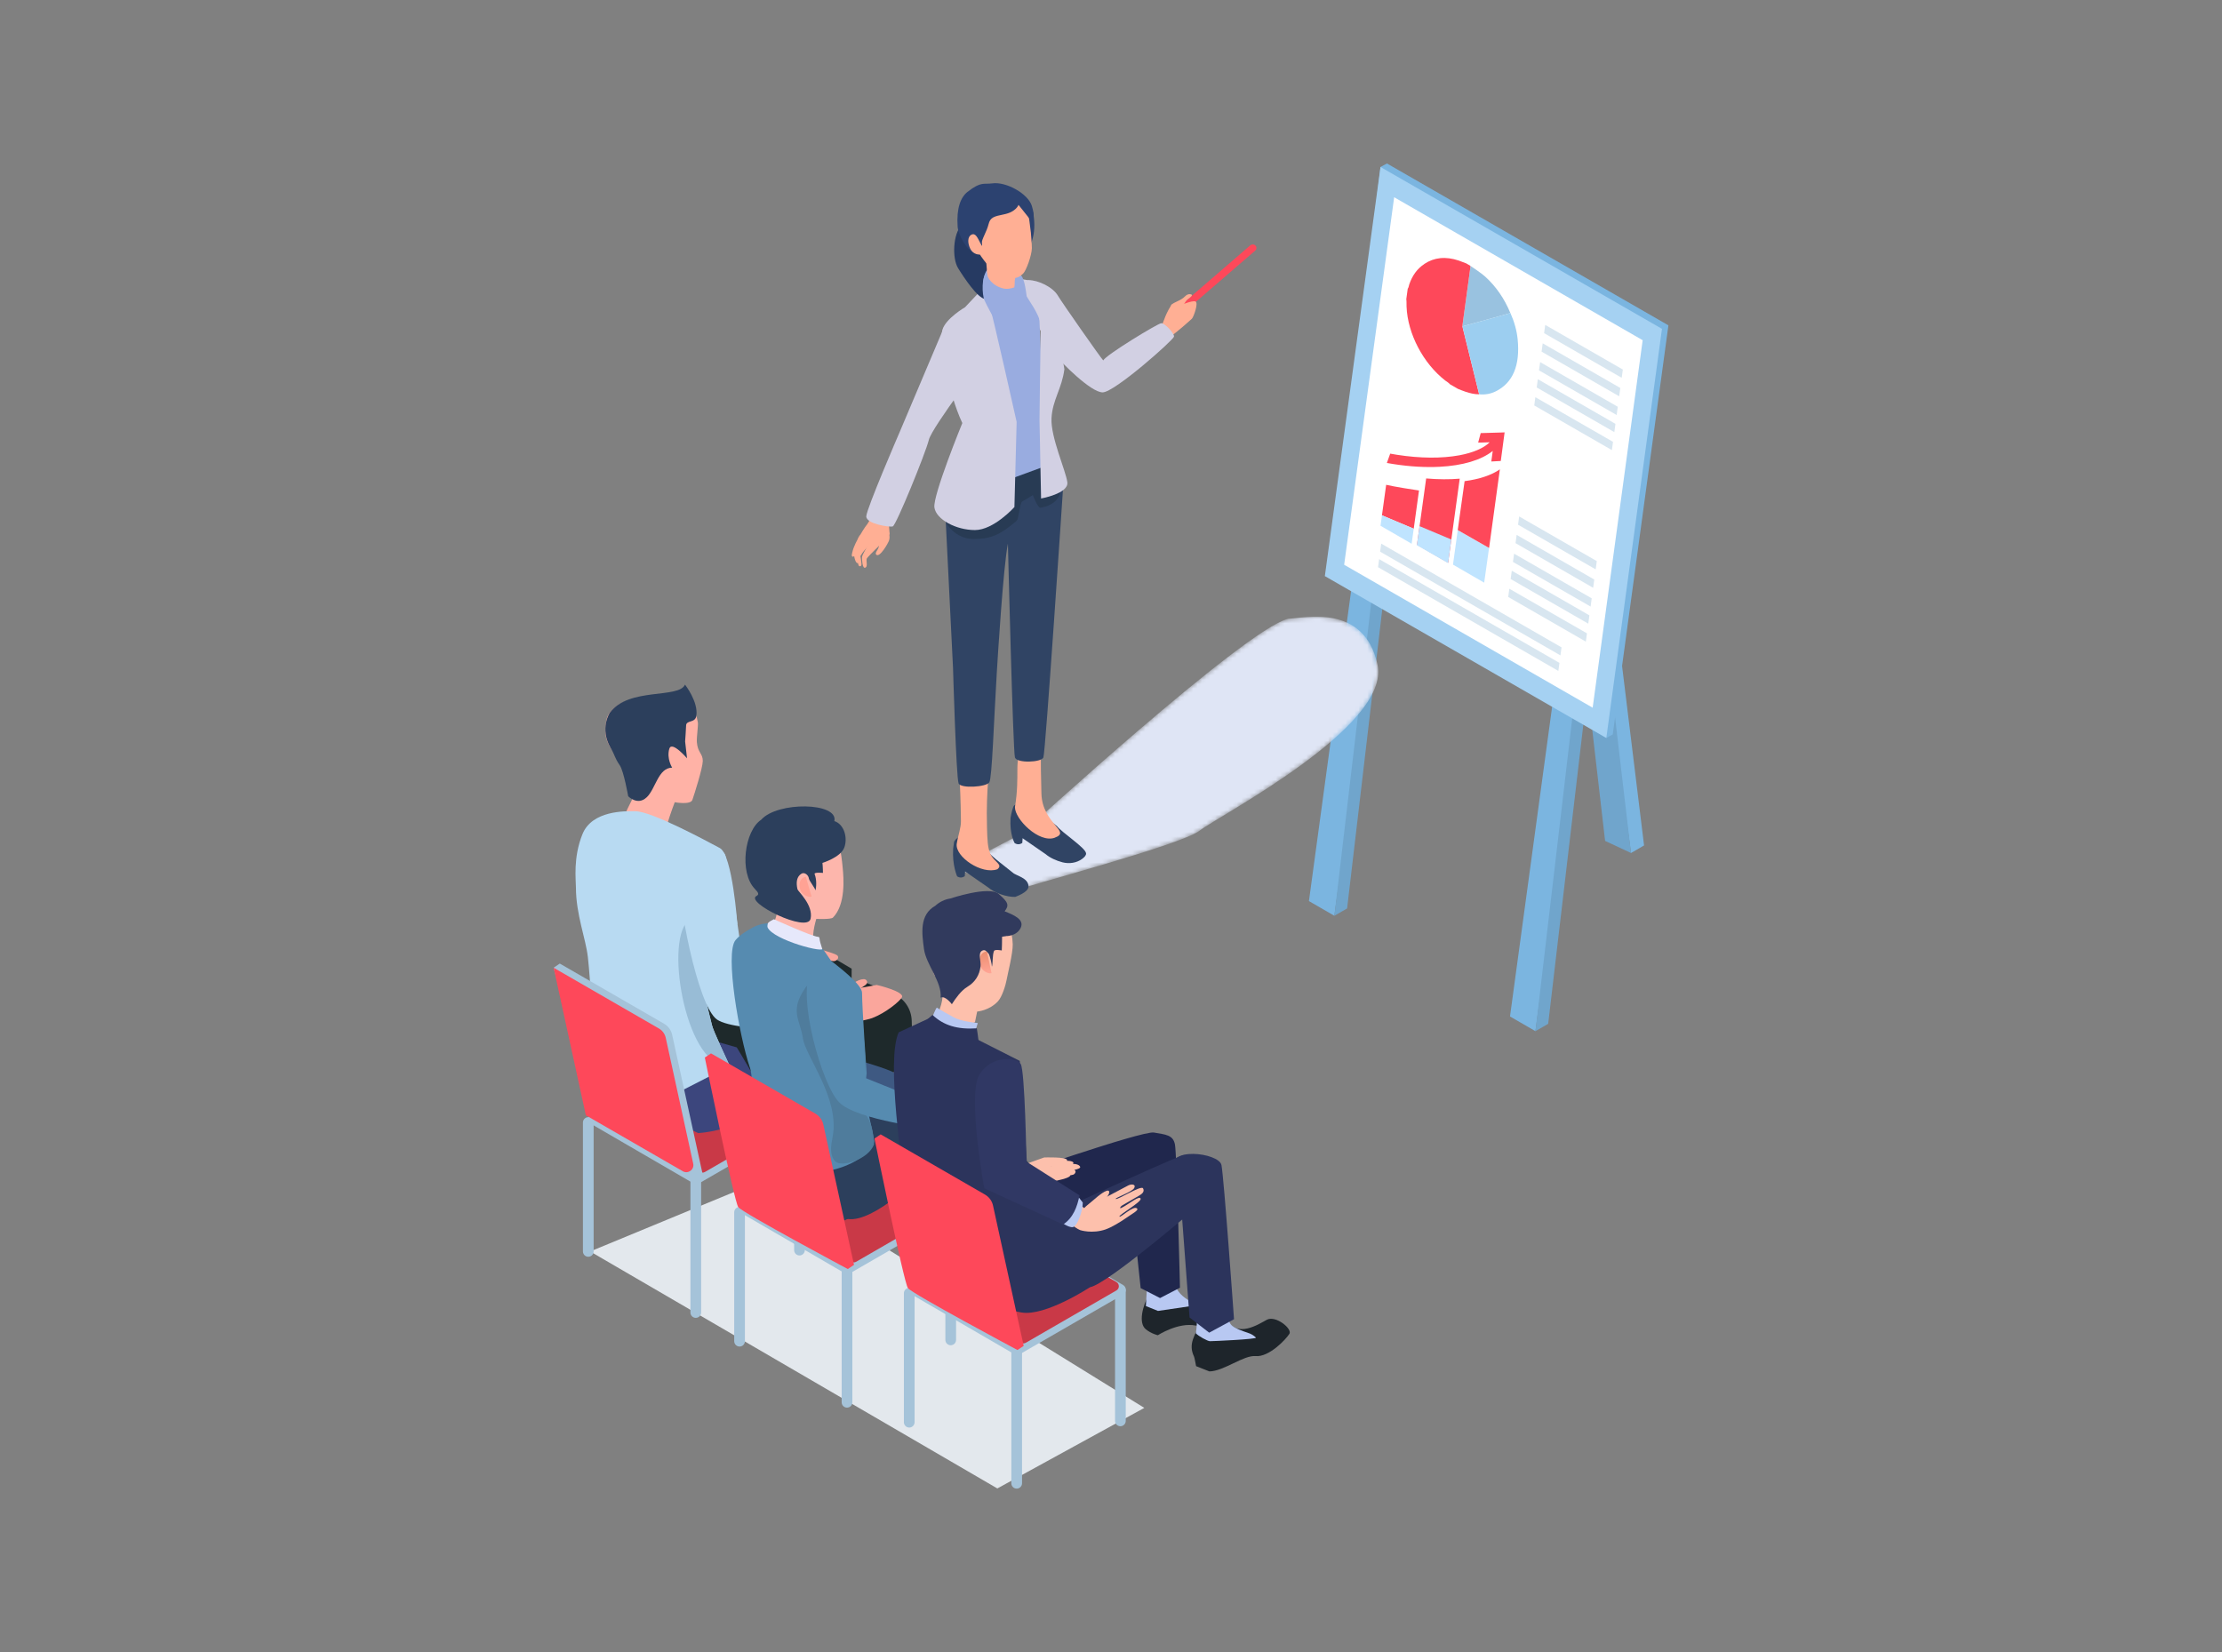 <?xml version="1.0" encoding="UTF-8"?> <svg xmlns="http://www.w3.org/2000/svg" xmlns:xlink="http://www.w3.org/1999/xlink" viewBox="0 0 511 380"><rect x="0" y="0" width="511" height="380" fill="#808080" stroke="none"/><defs><style> .cls-1 { fill: #99ace0; } .cls-1, .cls-2, .cls-3, .cls-4, .cls-5, .cls-6, .cls-7, .cls-8, .cls-9, .cls-10, .cls-11, .cls-12, .cls-13, .cls-14, .cls-15, .cls-16, .cls-17, .cls-18, .cls-19, .cls-20, .cls-21, .cls-22, .cls-23, .cls-24, .cls-25, .cls-26, .cls-27, .cls-28, .cls-29, .cls-30, .cls-31, .cls-32, .cls-33, .cls-34, .cls-35, .cls-36, .cls-37, .cls-38, .cls-39, .cls-40, .cls-41, .cls-42, .cls-43, .cls-44, .cls-45 { stroke-width: 0px; } .cls-2 { fill: #fe485a; } .cls-3 { fill: #99c2e0; } .cls-4 { fill: url(#linear-gradient); } .cls-5 { fill: #283b54; } .cls-6 { fill: #313a5d; } .cls-7 { fill: #b8c8f2; } .cls-46 { isolation: isolate; } .cls-8 { fill: #d2d0e3; } .cls-9 { fill: #70a5cc; } .cls-10 { fill: #3e5982; } .cls-11 { fill: #b8daf2; } .cls-12 { fill: #e6e8fb; } .cls-13 { fill: #1e252b; } .cls-14 { fill: none; } .cls-15 { fill: #d8e6f0; } .cls-16 { fill: #2c4270; } .cls-17 { fill: #e3e8ed; } .cls-17, .cls-33, .cls-37 { mix-blend-mode: multiply; } .cls-18 { fill: #c93947; } .cls-19 { fill: #263a62; } .cls-20 { fill: #bfe4ff; } .cls-21 { fill: #2c345c; } .cls-22 { fill: #4f7c9c; } .cls-23 { fill: #1e292b; } .cls-24 { fill: #ffaf94; } .cls-25 { fill: #99ace0; } .cls-26 { fill: #fdb6ac; } .cls-27 { fill: #a5c3d9; } .cls-28 { fill: #2c3f5c; } .cls-29 { fill: #304464; } .cls-30 { fill: #568bb0; } .cls-31 { fill: #20274d; } .cls-32 { fill: #303864; } .cls-33 { fill: #dfe5f5; } .cls-34 { fill: #faa69c; } .cls-35 { fill: #a5d1f2; } .cls-36 { fill: #fff; } .cls-47 { mask: url(#mask); } .cls-37 { fill: url(#linear-gradient-2); } .cls-38 { fill: #fdc0ac; } .cls-39 { fill: #2c3640; } .cls-40 { fill: #3c467d; } .cls-41 { fill: #9ccef0; } .cls-42 { fill: #ffa294; } .cls-43 { fill: #ffb2a6; } .cls-44 { fill: #7bb5e0; } .cls-45 { fill: #98bcd6; } </style><linearGradient id="linear-gradient" x1="3059.62" y1="-250.01" x2="3060.76" y2="-245.55" gradientTransform="translate(-2842.33 130.8) rotate(6.32)" gradientUnits="userSpaceOnUse"><stop offset="0" stop-color="#ed8f71"></stop><stop offset="1" stop-color="#ffa494"></stop></linearGradient><linearGradient id="linear-gradient-2" x1="227.97" y1="205.12" x2="314.03" y2="148.02" gradientUnits="userSpaceOnUse"><stop offset="0" stop-color="#fff"></stop><stop offset="1" stop-color="#000"></stop></linearGradient><mask id="mask" x="219.93" y="141.86" width="97.04" height="63.43" maskUnits="userSpaceOnUse"><path class="cls-37" d="M235.13,191.65l-15.2,7.99s11.84,5.73,12.06,5.64c3.66-1.48,39.54-10.87,43.87-14.21,4.58-3.54,44-23.95,40.94-38.16-3.06-14.2-16.83-10.74-20.61-10.58-10.15,2.6-61.06,49.31-61.06,49.31Z"></path></mask></defs><g class="cls-46"><g id="_レイヤー_1" data-name="レイヤー 1"><rect class="cls-14" width="511" height="380"></rect><g><path class="cls-43" d="M152.48,160.82c-2.5-.27-7.79-.55-10.55,1.48-2.41,1.77-2.5,2.98-2.7,5.06-.56,6.1,7.01,9.64,7.01,9.64,1.4,3.65-.87,6.6-2.39,10.02-6,6.25,7.41,9.78,9.61,2.49.75-2.49,1.71-4.99,1.71-4.99,0,0,3.63.68,4.06-.54s2.37-7.33,2.39-8.93c.02-1.77-1.16-1.86-1.36-4.33-.09-1.12.35-3.89.23-4.56-1.06-6.06-4.59-4.97-8.01-5.34Z"></path><path class="cls-28" d="M148.7,183.4c-2.07,1.98-4.23-.25-4.23-.25,0,0-1.01-5.73-1.92-7.09-1.31-1.93-.97-2.07-2.15-4.09-2.57-4.41-.16-8.05-.16-8.05,4.38-5.89,15.85-3.16,17.29-6.45,0,0,3.1,3.94,2.61,7.18-.27,1.78-2.42.85-2.36,2.35.01.32-.22,3.54-.22,3.54l.44,3.88s-3.52-4.11-4.08-2.19c-.66,2.26.66,4.34.66,4.34-3.21.02-3.79,4.85-5.86,6.83Z"></path></g><g><polygon class="cls-17" points="135.72 287.85 229.36 342.36 263.16 323.83 177.22 270.7 135.72 287.85"></polygon><g><g><polygon class="cls-44" points="365.67 144.85 353.11 237.18 347.26 233.8 359.47 144.01 365.67 144.85"></polygon><polygon class="cls-9" points="365.32 133.3 359.22 185.24 353.11 237.18 356.04 235.49 368.42 130.13 365.32 133.3"></polygon></g><g><polygon class="cls-44" points="362.53 103.87 375.09 196.2 378.09 194.46 366.92 103.27 362.53 103.87"></polygon><polygon class="cls-9" points="364.21 103.64 368.98 144.25 375.09 196.2 369.13 193.42 358.76 103.64 364.21 103.64"></polygon></g><g><polygon class="cls-44" points="319.43 118.31 306.87 210.64 301.02 207.26 313.23 117.47 319.43 118.31"></polygon><polygon class="cls-9" points="319.08 106.75 312.98 158.7 306.87 210.64 309.8 208.95 322.18 103.59 319.08 106.75"></polygon></g><g><polygon class="cls-44" points="370.89 168.93 369.41 169.74 306.16 131.69 317.48 38.41 318.96 37.6 383.69 74.83 370.89 168.93"></polygon><polygon class="cls-35" points="369.41 169.74 304.68 132.51 317.48 38.41 382.21 75.64 369.41 169.74"></polygon><polygon class="cls-36" points="309.12 129.9 320.62 45.37 377.77 78.25 366.27 162.78 309.12 129.9"></polygon></g><g><g><path class="cls-3" d="M336.33,75.07s0-.19,0-.24c.6-4.44,1.21-8.87,1.81-13.31.02-.13.02-.26-.05-.41.4.23,2.74,1.86,3.39,2.45,2.55,2.29,4.49,5.12,5.87,8.45-.81.23-1.63.46-2.44.69-2.86.79-5.72,1.58-8.58,2.37Z"></path><path class="cls-2" d="M336.4,75.41c-.03-.12-.05-.23-.07-.35-.01-.03,0-.19,0-.24.6-4.44,1.21-8.87,1.81-13.31.02-.13.02-.26-.05-.41-.31-.18-.61-.35-.92-.53-.56-.21-1.12-.44-1.68-.63-3.06-1.03-5.68-.72-7.92.76-.03.02-.04.05-.07.07h0c-1.57,1.03-2.69,2.58-3.4,4.61-.12.34-.14.77-.36,1.03-.11.8-.22,1.6-.33,2.39.09.6.03,1.15.06,1.72.24,6.23,3.82,13.06,8.9,17.01.36.28.76.47,1.09.86.61.35,1.22.7,1.84,1.06.57.22,1.14.46,1.71.65,1.07.36,2.13.61,3.15.59-1.26-5.1-2.51-10.19-3.77-15.29Z"></path><path class="cls-41" d="M347.36,72.01c.9,2.01,1.46,4.04,1.66,6.03.59,5.97-1.07,10-5.03,11.97-1.14.57-2.41.82-3.82.69-1.26-5.1-2.51-10.19-3.77-15.29-.03-.12-.05-.23-.07-.35,2.86-.79,5.72-1.58,8.58-2.37.82-.23,1.63-.46,2.44-.69Z"></path></g><g><polygon class="cls-15" points="358.38 154.32 316.91 130.46 317.16 128.61 358.63 152.47 358.38 154.32"></polygon><polygon class="cls-15" points="358.86 150.75 317.39 126.89 317.64 125.04 359.11 148.9 358.86 150.75"></polygon></g><g><polygon class="cls-15" points="366.96 130.96 349.11 120.69 349.37 118.79 367.22 129.06 366.96 130.96"></polygon><polygon class="cls-15" points="366.38 135.2 348.53 124.93 348.79 123.03 366.64 133.3 366.38 135.2"></polygon><polygon class="cls-15" points="365.8 139.52 347.94 129.25 348.2 127.35 366.05 137.62 365.8 139.52"></polygon><polygon class="cls-15" points="365.26 143.45 347.41 133.18 347.67 131.27 365.52 141.54 365.26 143.45"></polygon><polygon class="cls-15" points="364.7 147.58 346.85 137.31 347.1 135.41 364.96 145.68 364.7 147.58"></polygon></g><g><polygon class="cls-15" points="372.95 86.9 355.1 76.63 355.36 74.73 373.21 85 372.95 86.9"></polygon><polygon class="cls-15" points="372.37 91.15 354.52 80.88 354.78 78.97 372.63 89.24 372.37 91.15"></polygon><polygon class="cls-15" points="371.79 95.46 353.93 85.19 354.19 83.29 372.04 93.56 371.79 95.46"></polygon><polygon class="cls-15" points="371.25 99.39 353.4 89.12 353.66 87.22 371.51 97.49 371.25 99.39"></polygon><polygon class="cls-15" points="370.69 103.53 352.84 93.26 353.09 91.36 370.95 101.63 370.69 103.53"></polygon></g><g><g><polygon class="cls-20" points="342.44 126.05 341.32 134.02 334.15 129.87 335.24 121.93 342.44 126.05"></polygon><path class="cls-2" d="M344.93,107.95l-2.48,18.09-7.21-4.12,1.58-11.25c3.42-.45,6.21-1.39,8.11-2.72Z"></path></g><g><path class="cls-2" d="M326.33,112.82l-1.21,8.79-7.31-3.08h0s.97-7.02.97-7.02c1.58.38,6.67,1.21,7.56,1.31Z"></path><polygon class="cls-20" points="325.12 121.61 324.64 125.07 317.48 120.93 317.81 118.53 325.12 121.61"></polygon></g><g><path class="cls-2" d="M335.7,110.1l-2.67,19.34-7.16-4.15,2.11-15.24c2.78.24,5.38.25,7.73.05Z"></path><polygon class="cls-20" points="333.77 124.09 333.03 129.53 325.83 125.4 326.46 121.02 333.77 124.09"></polygon></g><path class="cls-2" d="M345.14,106.04l.88-6.59-1.06.04c-1.97.07-4.2.14-4.47.13h.03s-.58,2.17-.58,2.17c.19.02,1.33-.01,2.65-.06-1.38,1.35-3.8,2.4-6.96,2.99-4.05.75-9.01.72-14.34-.11-.52-.08-1.05-.17-1.58-.27l-.77,2.15c.54.1,1.09.19,1.63.27,3.76.58,7.3.77,10.49.61,5.3-.27,9.6-1.54,12.23-3.65l-.33,2.43,2.16-.12Z"></path></g></g></g><g><g><path class="cls-27" d="M160.01,269.78c.68,0,1.23.55,1.23,1.23v30.88c0,.68-.55,1.23-1.23,1.23s-1.23-.55-1.23-1.23v-30.88c0-.68.55-1.23,1.23-1.23Z"></path><path class="cls-27" d="M183.86,256.35c.68,0,1.23.55,1.23,1.23v29.96c0,.68-.55,1.23-1.23,1.23s-1.23-.55-1.23-1.23v-29.96c0-.68.55-1.23,1.23-1.23Z"></path><path class="cls-27" d="M135.29,256.96c.68,0,1.23.55,1.23,1.23v29.65c0,.68-.55,1.23-1.23,1.23s-1.23-.55-1.23-1.23v-29.65c0-.68.55-1.23,1.23-1.23Z"></path></g><path class="cls-27" d="M135.91,258.5l23.56,13.69c.4.23.88.23,1.28,0l23.72-13.7c.85-.49.85-1.72,0-2.21l-1.67-.97-21.89-12.72c-.4-.23-.88-.23-1.28,0l-23.72,13.7c-.85.49-.85,1.72,0,2.21Z"></path><path class="cls-18" d="M140.29,257.55l20.69,12.02c.35.2.78.2,1.13,0l20.83-12.03c.75-.43.75-1.51,0-1.94l-20.69-12.02c-.35-.2-.78-.2-1.13,0l-20.83,12.03c-.75.43-.75,1.51,0,1.94Z"></path></g><g><g><path class="cls-23" d="M190.42,253.8c1.2.74,9.19-.34,9.19-.34l6.71.56c1.34.23.83,4.96.1,6.11-.85,1.34-3.15.82-4.84,1.34-.96.3-4.5.55-6.33,1.02-.86.22-2.85,2.01-3.77,2.22-3.88.89-4.9.16-5.94-.72-1.82-1.53-.52-7.74-.52-7.74l5.4-2.46Z"></path><path class="cls-23" d="M193.21,240.3s1.15,9.69.5,13.31c-.08.43,6.44,2.3,6.38,2.65-.19,1.02-5.88,1.21-5.88,1.21,0,0-5.83,1.78-8.56-1.02l1.7-5.69-.62-11.08c2.53,2.78,6.48.63,6.48.63Z"></path></g><g><path class="cls-23" d="M204.43,262.22c1.3.55,10.16-1.37,12.59-1.73,2.43-.36,4.09,1.39,4.51,2.14.42.75.1,1.32-.52,2.5-.62,1.18-3.47,1.6-5.05,2.37-.91.44-3.69,1.85-5.43,2.59-.82.35-4.61,2.24-5.48,2.58-3.7,1.46-4.44.4-5.6-.31-2.03-1.24,0-7.23,0-7.23l4.99-2.9Z"></path><path class="cls-23" d="M205.02,249.46s2.61,9.4,2.51,13.08c-.01.44,3.52,1.98,3.25,2.21-2.77,2.36-7.67,4.17-10.78,1.81l.82-5.88-2.29-10.86c2.92,2.37,6.5-.36,6.5-.36Z"></path></g><path class="cls-23" d="M185.26,254.56l-1.5-21.53-14.51,17.82-13.19,3.96-15.95-20.66,48.27-15.75,7.48,4.41s-.18,28.8,0,31.79c-4.22,1.69-7.19,2.73-10.61-.03Z"></path><path class="cls-23" d="M198.52,262.42l-1.01-17.59s-16.92,9.1-22.62,11.67c-5.7,2.57-16.21,2.19-16.21,2.19l-10.47-19.98s6.37-.44,10.47.74l39.66-13.75,7.03,2.86c2.54,1.03,4.22,3.46,4.3,6.2.22,7.94.66,23.8.8,26.02-2.37,3.18-8.52,4.41-11.94,1.64Z"></path><path class="cls-40" d="M177.41,255.31s-9.27,4.79-16.83,5.32l-21.12-9.99c-.25-7.02,1.29-17.91,1.29-17.91l28.69,8.18s7.71,12.78,7.97,14.39Z"></path></g><g><path class="cls-34" d="M191.96,221.05c-.81.23-1.58-.92-3.37.99l-.08.08c.74.43,2.86,1.39,2.66,2.21-.24.95-2.46-.16-4.15-.62l-.04.04c-1.47-.33-2.74-.91-4.73-1.11-2.07-.21-7.38,1.3-7.95,1.05-1.75-.77-2.01-4.14.67-4.3,1.6-.1,5.44-.13,6.81-.41,1.37-.27,1.93-.94,3.64-1.26.63-.12,6.42,1.47,7.08,1.99.5.39.25,1.12-.54,1.34Z"></path><path class="cls-45" d="M135.36,191.89l10.65,30.62,28.91,1.75s2.94-3.97-.29-6.21l-22.78-2.21s2.35-11.4.13-21.41c-1.91-8.61-16.03-8.11-16.62-2.54Z"></path></g><path class="cls-11" d="M162.45,213.17c-1.15,1.15-1.59,3.27-1.61,5.78-.05,6.21,2.45,14.8,2.9,16.87.26,1.23,3.53,8.17,4.03,9.23.05.09.07.14.07.14l-10.93,5.59-20.57-14.33s-.55-11.03-1.15-16.33c-.48-4.21-2.72-9.79-2.74-15.88,0-1.92-.69-6.98,1.51-12.4,2.21-5.42,9.71-5.3,12.24-5.24,3.8.1,15.88,6.61,19.34,8.46,2.92,1.56,4.04,17.59,4.04,17.59,0,0-2.91-3.65-7.13.54Z"></path><g><path class="cls-27" d="M161.62,270.28l-1.42.95-24.05-15.66-8.83-32.99,1.42-.95,23.98,13.84c.95.55,1.62,1.47,1.86,2.54l7.05,32.26Z"></path><path class="cls-2" d="M157.01,269.39l-22.28-12.86-7.41-33.94,24.22,13.98c.8.46,1.36,1.24,1.56,2.13l6.32,28.94c.3,1.38-1.18,2.46-2.4,1.76Z"></path></g><path class="cls-45" d="M167.77,245.05c-.24.11-.5.16-.77.15-9.54-.52-14.4-30.04-8.31-33.72,1.93.17,1.85,3.62,2.15,7.48-.05,6.21,2.45,14.8,2.9,16.87.26,1.23,3.53,8.17,4.03,9.23Z"></path><g><path class="cls-34" d="M184.28,229.99s-.15,6.26.94,6.84c.67.36,8.12-1.34,9.24-1.39.1,0,4.79-.76,6.12-1.27,3.09-1.17,6.34-3.85,6.84-4.78.69-1.29-5.68-2.84-5.8-2.84l-2.68.49c-.4,0-2.72.58-5.52,1.51-.38.13-2.19,1.62-2.56,1.74-2.05.68-6.58-.3-6.58-.3Z"></path><path class="cls-34" d="M199.31,225.55c.54.81-.78,1.26-1.3,1.72-.65.57-.15,1.29-.31,2.39-.16,1.11-.34,1.28-1.16,2.45l-3.55-3.31s2.1-1.65,2.79-2.3c.55-.52,2.9-1.91,3.53-.96Z"></path><path class="cls-11" d="M156.27,201.56c-.61,4.37,4.06,29.84,8.64,32.96,4.58,3.11,27.55,2.49,27.55,2.49.5.28,1.94-5.02,1.94-5.02l-4.55-2.55-18.2-1.67s-2.68-22.27-4.82-30.95c-.81-3.26-9.95.38-10.56,4.74Z"></path></g><g><g><g><path class="cls-30" d="M215.41,281.59s2.82-3.07,3.77-2.71l1.07.73c2.04,3.39,8.58,1.21,10.24.31,1.66-.9,3.32,1.43,2.73,2.37-.68,1.09-3.91,4.73-6.43,4.23-3.78-.75-8.18,2.1-8.18,2.1,0,0-1.4-.31-2.59-1.29-1.67-1.37-.6-5.74-.6-5.74Z"></path><path class="cls-26" d="M215.84,281.31l.41-15.1,5.86-.87c-.32,0-1.32,12.51-.36,12.84,1.94.67,3.84,2.16,3.84,2.16l2.08.83-10.03,1.48-1.81-1.33Z"></path></g><g><path class="cls-28" d="M221.44,247.29c1.92.9.54,25.29.11,26.12-.43.83-1.58,1.29-3.28,1.29s-2.44-1.29-2.69-2.33c-.18-.76-2.76-18.44-2.76-18.44-1.98-1.78-1.99-5.3,1.14-7.26,1.87-1.18,5.56-.27,7.48.63Z"></path><path class="cls-28" d="M171.01,264.81s41.9-18.27,43.8-18.39c1.9-.12,6.23,1.1,7.28,4.91,1.05,3.8-3.89,7.68-3.89,7.68,0,0-25.97,15.43-29.7,18.07-3.38,2.4-17.5-12.27-17.5-12.27Z"></path></g></g><g><g><path class="cls-27" d="M194.79,290.43c.68,0,1.23.55,1.23,1.23v30.88c0,.68-.55,1.23-1.23,1.23s-1.23-.55-1.23-1.23v-30.88c0-.68.55-1.23,1.23-1.23Z"></path><path class="cls-27" d="M218.64,277c.68,0,1.23.55,1.23,1.23v29.96c0,.68-.55,1.23-1.23,1.23s-1.23-.55-1.23-1.23v-29.96c0-.68.55-1.23,1.23-1.23Z"></path><path class="cls-27" d="M170.08,277.61c.68,0,1.23.55,1.23,1.23v29.65c0,.68-.55,1.23-1.23,1.23s-1.23-.55-1.23-1.23v-29.65c0-.68.55-1.23,1.23-1.23Z"></path></g><path class="cls-27" d="M170.69,279.15l23.56,13.69c.4.23.88.23,1.28,0l23.72-13.7c.85-.49.85-1.72,0-2.21l-1.67-.97-21.89-12.72c-.4-.23-.88-.23-1.28,0l-23.72,13.7c-.85.49-.85,1.72,0,2.21Z"></path><path class="cls-18" d="M175.07,278.2l20.69,12.02c.35.2.78.2,1.13,0l20.83-12.03c.75-.43.75-1.51,0-1.94l-20.69-12.02c-.35-.2-.78-.2-1.13,0l-20.83,12.03c-.75.43-.75,1.51,0,1.94Z"></path></g><g><g><g><path class="cls-30" d="M225.04,285.85c.55-1.01,1.77-1.47,2.85-1.06l2.42.91c2.32,3.85,6.77.95,8.66-.07s5.54,1.96,4.87,3.03c-.78,1.24-4.4,5.07-7.31,4.8-2.55-.24-6.82,3.25-9.93,3.3l-2.87-1.14s-.37-2.02-.45-2.08c-1.28-2.65.08-4.61,1.76-7.7Z"></path><path class="cls-26" d="M223.67,288.53c1.17-1.44,1.47-2.98,1.38-4.21-.12-1.54-1.38-10.07-1.38-10.07,0,0,5.6-3.64,6.48-.81.4,1.27.05,11.89.35,12.48.39.76,1.58,1.53,3.66,2.27.75.27,1.59.42,2.46,1.27.36.35-9.41.78-9.91.78-.5,0-2.51-1.1-3.04-1.72Z"></path></g><path class="cls-28" d="M229.35,249.72c1.92.9,1.94,24.98,1.51,25.82-.43.83-2.42,1.67-4.12,1.67s-2.43-1.03-3.07-1.47c-.64-.45-2.93-19.38-2.93-19.38-1.98-1.78-1.99-5.3,1.14-7.26,1.87-1.18,5.56-.27,7.48.63Z"></path><path class="cls-28" d="M179.09,251.98c-1.79,3.9-3.7,13.15-2.63,17.76,1.09,4.67,12.2,9.58,18.43,10.63,6.23,1.05,17.92-10.98,17.92-10.98l-2.61-12.38s-6.83-.98-11.81-2.43c-9.37-2.73-18.64-2.04-19.31-2.6Z"></path><path class="cls-28" d="M178.92,267.23s41.9-18.27,43.8-18.39c1.9-.12,6.23,1.1,7.28,4.91,1.05,3.8-3.89,7.68-3.89,7.68,0,0-25.97,15.43-29.7,18.07-3.38,2.4-11.34,4.24-16.14,1.81-6.99-3.54-1.36-14.08-1.36-14.08Z"></path></g><g><g><path class="cls-26" d="M210.42,245.45l-9.06,2.24c-.57.21.92,4.41,2.98,2.65,0,0,1.92,1.15,3.53,1.43.56.1,1.01-.49,2.36-.71,2.54-.42,6.35-.69,6.71-.78.54-.14.98-.9.27-1.18-.71-.28-4.36.32-4.36.32,0,0,5.99-.05,5.95-.79-.04-.74-1.57-1.04-2.09-.94-.54.1-5.44.06-4.79-.02-.31.05,5.56.68,5.36-.27-.2-.95-5.61-.8-5.61-.8,0,0,4.14.89,4.16.04.02-.85-5.41-1.19-5.41-1.19Z"></path><path class="cls-10" d="M178.22,214.85c2.92,6.02,7.91,13.43,7.33,25.9,0,0,19.11,4.68,20.8,6.43,1.68,1.74-1.05,4.25-1.05,4.25,0,0-18.55-1.77-21.91-3.59-1.59-.86-13.51-26.81-12.05-30.68l6.88-2.3Z"></path></g><path class="cls-30" d="M172.44,245.53c-2.43-7.22-5.79-26.25-3.29-29.29.94-1.14,2.52-2.16,4.14-3,2.69-1.38,5.46-.76,5.46-.76,0,0,19.5,12.25,19.5,15.88s1.06,18.54,1.06,18.54c-.98,5.79.78,9.76,1.71,15.47.22,1.38-3.54,5.89-11.39,7.08-7.85,1.19-11.3-1-13.44-4.15-2.14-3.15-2.96-17.48-3.73-19.77Z"></path><g><g><path class="cls-26" d="M190.39,189.81c-2.49-2.44-9.29-2.97-12.41-1.4-2.71,1.36-5.05,5.12-5.5,7.18-.54,2.49-.6,5.19,1.32,7.93.82,1.18,5.09,3.99,5.09,3.99,0,0,.28,2.5-1.32,5.66,2.13,2.75,8.24,5.16,9.99,4.88-1.42-1.71.17-6.7.17-6.7,0,0,3.36.17,3.83-.3,2.99-3.04,2.45-9.22,2.24-11.41-.34-3.47-.75-7.23-3.41-9.84Z"></path><path class="cls-42" d="M185.32,201.67c-1.4.25-1.71,1.76-1.28,2.98.43,1.22,1.93,1.85,2.6,1.56l-1.32-4.54Z"></path></g><path class="cls-12" d="M177.98,211.43s8.66,3.95,10.18,4.06c.17.01.29.13.3.3.13,1.37.93,2.95.68,2.91-4.72,0-9.41-1.65-12.71-5.02-.08-.09.11-1.13.14-1.25.12-.42,1.41-1,1.41-1Z"></path><path class="cls-30" d="M176.41,212.72c-.29,2.89,12.31,6.45,12.81,5.54,0,0,3.65,4.93,3.2,5.6-1.85,2.75-17.64-4.08-18.14-10.53,0,0,1.87-.37,2.13-.6Z"></path><path class="cls-28" d="M194.13,195.04c.87-2.19.08-5.43-2.25-6.18.98-4.32-13.06-4.57-16.83-.31-3.8,2.52-5.11,12.11-1.46,15.9.9.93,1.01,1.3.37,1.64-2.7,1.43,11.75,8.62,12.46,5.22.66-3.15-2.91-6.28-3.02-6.76-.37-1.62-.18-2.94.93-3.6.68-.41,1.6.32,1.69,1.11.07.56,1.5,2.29,1.5,2.75.21-.6.35-2.46-.18-3.76-.2-.49,1.92-.27,1.92-.27,0,0-.02-1.45-.12-2.3,0,0,4.1-1.25,4.98-3.44Z"></path></g><path class="cls-22" d="M198.2,235.77c-.25-1.75-.59-3.6-1.78-4.91-1.25-1.39-7.42-9.01-11.18-3.68-3.76,5.33-1.21,7.43-.6,11.63.6,4.2,8.58,13.86,6.83,22.72-.38,1.92-.75,4.19.61,5.59,1.42,1.47,7.69-.43,8.94-3.93-.4-6.01-1.88-6.01-1.88-7.22,0-1.84-.07-11.87-.22-13.71-.17-2.17-.41-4.33-.72-6.48Z"></path><g><g><path class="cls-26" d="M220.53,259.94c-3.07.75-5.5-.34-5.5-.34-1.14-.55-5.01-2.09-5.01-2.09,0,0,1.46-3.79,2.03-4.05l4.12,1.77s10.34-4.03,10.99-4.34c1.34-.65,1.89-.04,1.04.43-1.43.78-3.54,2-4.64,2.65-.33.2.2.42.2.42,0,0,5.66-3.58,6.16-2.9.39.53-.57.98-1.26,1.35-.5.26-4.52,2.76-3.91,2.53,1.61-.6,4.52-2.46,4.61-1.56.08.74-4.94,3.09-4.94,3.09,0,0,3.57-1.46,3.95-1.07.39.41-1.15,1.01-2.6,1.84-1.35.77-4.01,1.97-5.24,2.28Z"></path><path class="cls-26" d="M215.41,255.74c1.19-.54,1.21-1.37,2.24-2.25.53-.45,1.67-1.14,2.36-1.65.8-.59,2.7-1.99,3.02-1.38.39.75-2.01,2.84-2.42,3.35-.5.63-.5,1.84-1.23,2.09-.72.25-3.62,1.15-3.97-.16Z"></path></g><path class="cls-30" d="M197.43,229.49c1.1,1.79,1.71,18.51,1.71,18.51l15.86,6.38c.1.58.62,3.43-.45,5.27,0,0-17.44-1.96-21.54-6.08-4.1-4.12-9.72-24.72-6.55-29.93,3.17-5.21,9.86,4.07,10.97,5.86Z"></path></g></g></g><path class="cls-2" d="M196.4,290.93l-7.05-32.26c-.23-1.07-.91-1.99-1.86-2.54l-23.98-13.84-1.42.95s6.74,33.11,7.69,34.41c.95,1.3,25.19,14.24,25.19,14.24l1.42-.95Z"></path></g><g><g><g><path class="cls-13" d="M264.21,297.77c.52-.95,1.65-1.37,2.67-.99l1.13.77c2.17,3.6,9.12,1.29,10.89.33,1.77-.96,3.53,1.52,2.9,2.52-.73,1.16-4.15,5.03-6.84,4.49-4.02-.8-8.69,2.23-8.69,2.23,0,0-1.49-.33-2.76-1.37-1.78-1.45-.72-5.39.7-7.99Z"></path><path class="cls-7" d="M263.52,300.41l.3-5.25,6.58.26s.11.66.24.97c.79,1.78,3.19,2.95,3.19,2.95l1.98.79-9.51,1.4-2.78-1.12Z"></path><path class="cls-31" d="M230.33,286.75c2.76,2.95,29.65-12.5,29.65-12.5l2.34,22.03,4.46,2.29,4.58-2.38s-.72-30.68-1.15-32.93c-.43-2.25-2.14-2.28-4.84-2.76s-34.78,10.71-34.78,10.71c0,0-3.02,12.6-.26,15.55Z"></path></g><g><g><path class="cls-27" d="M233.81,309.06c.68,0,1.23.55,1.23,1.23v30.88c0,.68-.55,1.23-1.23,1.23s-1.23-.55-1.23-1.23v-30.88c0-.68.55-1.23,1.23-1.23Z"></path><path class="cls-27" d="M257.66,295.63c.68,0,1.23.55,1.23,1.23v29.96c0,.68-.55,1.23-1.23,1.23s-1.23-.55-1.23-1.23v-29.96c0-.68.55-1.23,1.23-1.23Z"></path><path class="cls-27" d="M209.1,296.24c.68,0,1.23.55,1.23,1.23v29.65c0,.68-.55,1.23-1.23,1.23s-1.23-.55-1.23-1.23v-29.65c0-.68.55-1.23,1.23-1.23Z"></path></g><path class="cls-27" d="M209.71,297.78l23.56,13.69c.4.23.88.23,1.28,0l23.72-13.7c.85-.49.85-1.72,0-2.21l-1.67-.97-21.89-12.72c-.4-.23-.88-.23-1.28,0l-23.72,13.7c-.85.49-.85,1.72,0,2.21Z"></path><path class="cls-18" d="M214.09,296.83l20.69,12.02c.35.2.78.2,1.13,0l20.83-12.03c.75-.43.75-1.51,0-1.94l-20.69-12.02c-.35-.2-.78-.2-1.13,0l-20.83,12.03c-.75.43-.75,1.51,0,1.94Z"></path></g><g><g><path class="cls-13" d="M276.47,303.79c.59-1.08,1.89-1.56,3.04-1.13l2.59.98c2.48,4.11,7.22,1.02,9.24-.08,2.02-1.09,5.91,2.09,5.19,3.23-.83,1.32-4.69,5.41-7.8,5.13-2.72-.25-7.28,3.47-10.6,3.52l-3.06-1.21s-.4-2.16-.48-2.22c-1.37-2.83.08-4.92,1.88-8.21Z"></path><path class="cls-7" d="M275.01,306.66c.25-1.47.29-2.84.19-4.15-.69-9.22,5.61-4.77,6.75-1.1.98,3.12.32,3.48,4.25,4.89.8.29,1.7.45,2.63,1.36.39.38-10.04.84-10.58.83-.53,0-2.68-1.18-3.25-1.83Z"></path></g><path class="cls-21" d="M280.9,267.95c.57,2.82,2.89,35.49,2.89,35.49l-5.71,3.09-4.52-3.5-1.76-23.5c-2.81-2.52-4.34-5.66-1.73-10.19-2.32-5.81,10.26-4.21,10.83-1.38Z"></path><path class="cls-21" d="M214.27,272.72c-1.58,3.45-2.05,15.24-1.11,19.32.96,4.13,16.24,8.92,21.76,9.85,5.51.93,15.75-5.82,15.75-5.82l-7.72-14.64s-3.03-3.44-7.44-4.72c-8.29-2.41-20.65-3.49-21.24-3.99Z"></path><path class="cls-21" d="M231.21,284.19s38.83-18.13,41.05-18.52c0,0,4.2.3,5.14,3.67.93,3.36-2.16,8.31-2.16,8.31,0,0-20.58,17.75-24.57,18.42-2.31.39-10.13,2.26-14.38.11-6.18-3.14-5.08-12-5.08-12Z"></path></g><g><g><path class="cls-39" d="M213.16,238.46c2.58,5.32,7,11.89,6.49,22.91,0,0,15.9,4.24,16.89,6.13,1,1.89-.59,5.56-.59,5.56,0,0-19.9-3.48-22.87-5.09-1.41-.76-7.29-24.06-6-27.48l6.08-2.04Z"></path><g><path class="cls-38" d="M240.16,266.22l-8.39,2.99c-.52.25,1.29,4.1,3.08,2.23,0,0,1.93.91,3.49,1.03.54.04.91-.56,2.17-.9,2.37-.64,5.97-1.26,6.3-1.38.5-.18.84-.94.14-1.14s-4.11.72-4.11.72c0,0,5.68-.61,5.58-1.31-.11-.7-1.59-.84-2.07-.7-.5.15-5.17.57-4.55.43-.29.08,5.34.12,5.06-.76-.28-.88-5.4-.23-5.4-.23,0,0,4.01.46,3.95-.35-.06-.81-5.25-.62-5.25-.62Z"></path><path class="cls-38" d="M239.2,272.03c.89-.39,1.37,0,2.37-.13.51-.07,1.46-.36,2.09-.49.73-.15,2.64-.65,2.46-1.13-.22-.59-2.76-.16-3.25-.18-.6-.03-1.27-.63-1.77-.36-.5.28-2.44,1.44-1.89,2.29Z"></path></g></g><g><path class="cls-21" d="M207.86,274.88c0-6.32-4.22-30.61-1.19-37.43l7.77-3.59,20.08,10.16,1.79,25.46c-.87,5.12.69,8.64,1.51,13.69.2,1.22-1.16,10.26-8.11,11.31-6.94,1.05-18.04-9.49-18.04-9.49,0,0-3.82-7.98-3.82-10.12Z"></path><g><g><path class="cls-38" d="M229.02,208.38c-2.46-2.19-7.83-1.63-10.88-.36-2.65,1.1-4.41,3.49-4.87,5.43-.46,1.94-.07,4.24.56,7.46.26,1.34,1.04,3.39,1.04,3.39,0,0,3.26,2.26,1.27,7.71-.67,1.85,7.51,3.93,8.08,3.08l.5-2.42s2.77-.2,4.78-2.36c.98-1.06,1.78-3.76,1.98-4.87.23-1.32,1.47-6.17,1.42-8.25-.08-3.3-1.41-6.62-3.87-8.81Z"></path><path class="cls-4" d="M226.97,218.83c-1.53.15-1.98,1.76-1.62,3.11.36,1.35,1.93,2.15,2.68,1.89l-1.06-5Z"></path></g><path class="cls-6" d="M231.32,215.37s.01-.04.02-.06c0,0,2.42.08,3.38-1.87.95-1.95-1.59-2.99-3.68-3.83,1.09-1.4.84-2.08-1.38-4-2.22-1.92-11.08,1.05-11.08,1.05-1.36.21-2.56.82-3.5,1.69-3.66,2.06-3.09,6.3-2.58,9.99.49,3.51,4.2,7.62,3.81,11.14,1.05-.58,2.59,1.5,2.59,1.5.91-1.41,2.13-3.14,3.58-4.01,1.77-1.07,2.78-2.66,3.02-4.71.14-1.18-.68-3.07.38-3.6.65-.33.99.13,1.47.69.28.33.79,2.57.76,3,.23-.53.09-2.69.48-3.61.19-.45,1.79-.12,1.79-.12,0,0,.1-2.38.07-3.16l.84-.13s.02.04.03.05Z"></path></g><path class="cls-7" d="M215.45,231.76c.46.37,3.38,1.95,3.89,2.24,1.4.78,4.27,1.2,5.52,1.31,0-.03-.6,2.21-.83,2.15,0,0-3.67-.79-5.32-1.29-.92-.28-1.93-.67-2.71-1.25-.27-.2-1.56-1.05-1.56-1.05,0,0,.76-1.93,1.01-2.11Z"></path><path class="cls-21" d="M214.45,233.45c2.6,2.43,5.71,3.37,10.19,3.08,0,0,.35,2.27.46,3.34l-11.94-5.31,1.29-1.12Z"></path></g><g><g><path class="cls-38" d="M254.32,282.76c-3.15,1.1-5.92.18-5.92.18-1.25-.47-3.99-2.91-3.99-2.91,0,0,2.2-3.67,2.77-4.01l2.25,1.96s9.34-4.94,10.01-5.3c.67-.36,1.86-.37,1.41.56-.45.93-4.54,2.31-4.27,2.53.38.31,5.86-3.23,6.29-2.44.42.79-.26,1.29-.88,1.66-.51.3-3.62,2.08-3.97,2.3s-.7.82-.09.52c1.63-.79,4.21-3.01,4.39-2.07.15.77-5.13,3.76-4.88,4.09.25.33,3.26-2.69,4.06-1.86.41.43-1.11,1.18-2.55,2.2-1.34.94-3.35,2.14-4.62,2.58Z"></path><path class="cls-38" d="M247.25,280.4c1.19-.69,1.14-1.57,2.13-2.59.51-.53,1.64-1.36,2.31-1.97.79-.71,2.95-2.47,3.35-1.86.49.75-2.14,3.28-2.52,3.87-.46.71-.34,1.98-1.08,2.32-.73.33-3.69,1.58-4.19.23Z"></path></g><path class="cls-7" d="M243.83,280.98s1.9,1.45,2.91,1.27c1.01-.17,2.27-3.7,2.27-5.64l-1.42-1.85-3.77,6.22Z"></path><path class="cls-32" d="M234.74,244.74c.98,1.58,1.32,22.46,1.32,22.46l12.2,7.74c-.53,2.67-1.47,5.19-3.77,6.71l-18.13-8.33s-3.94-21.5-1.14-26.11c2.8-4.61,8.54-4.05,9.52-2.47Z"></path></g></g></g><path class="cls-2" d="M235.42,309.56l-7.05-32.26c-.23-1.07-.91-1.99-1.86-2.54l-23.98-13.84-1.42.95s6.74,33.11,7.69,34.41c.95,1.3,25.19,14.24,25.19,14.24l1.42-.95Z"></path></g><g><g class="cls-47"><path class="cls-33" d="M235.13,191.65l-15.2,7.99s11.84,5.73,12.06,5.64c3.66-1.48,39.54-10.87,43.87-14.21,4.58-3.54,44-23.95,40.94-38.16-3.06-14.2-16.83-10.74-20.61-10.58-10.15,2.6-61.06,49.31-61.06,49.31Z"></path></g><g><g><g><path class="cls-29" d="M232.9,200.71c-4.68-3.76-5.44-3.94-8.43-8.4-1.66-.05-3.85-.7-5.05,1.28l-.22,1.61c-.25,3.79.91,6.37.91,6.37.59.37,1.17.36,1.76-.04l.07-1.08,5.31,3.67c1.51,1.29,4.25,2.23,6.21,2.18,0,0,3.05-1.03,3.07-2.36.03-2.07-3-2.53-3.62-3.23Z"></path><path class="cls-24" d="M229.37,199.94c-3.61,1.3-9.73-2.87-9.35-5.83.34-2.12.98-3.61.97-5.23-.12-10.42-.67-11.85-.1-13.62.57-1.76,5.45-.94,6.2.21.75,1.15-.38,5.4-.11,14.77.08,2.93.14,4.74.79,6.17.9,1.97,2.97,2.39,1.61,3.52Z"></path></g><g><path class="cls-29" d="M242.98,189.94c-4.68-3.76-2.29-.83-5.28-5.28-1.66-.05-4.24-.11-4.65.89-.41,1.01-.65,2.58-.65,2.58-.25,3.79.94,5.79.94,5.79.59.37,1.17.36,1.76-.04l.07-1.08,5.31,3.67c.96.82,2.42,1.5,3.86,1.87,1.56.4,3.25.15,4.52-.78.5-.37.95-.81.91-1.28-.13-1.31-5.6-4.78-6.77-6.35Z"></path><path class="cls-24" d="M242.56,192.69c-3.61,1.3-9.2-4.28-9.15-7.05.6-3.64.55-6.25.56-8.71.05-9.31,5.45-4.95,5.45-4.95,0,0-.17,1.58.08,10.55.19,6.98,7.03,8.73,3.06,10.15Z"></path></g></g><path class="cls-29" d="M220.43,180.18c.55,1.26,6.46.84,7.09-.24.63-1.08,1.02-13.69,1.71-25.13.2-3.32,1.5-24.49,2.56-29.76,0,0,1.17,47.81,1.62,49.18.45,1.37,6.05,1.15,6.54,0,.49-1.15,4.48-61.28,4.48-61.28l-1.19-7.79-9.44-1.68-16.66,9.24,2.03,40.93s.73,25.26,1.28,26.52Z"></path><path class="cls-5" d="M241.66,105.64c-.18-.07,2.53,4.84,2.14,7.56-.29,1.99-2.38,3.34-4.56,3.58-.59.07-1.71-2.91-1.71-2.91,0,0-1.91,1.21-2.43,1.46-.55.26-.83,4.05-1.28,4.44-3.72,3.18-5.82,4.21-9.99,4.21-3.83,0-6.75-3.34-6.69-5.53.07-2.62,24.66-12.75,24.53-12.8Z"></path></g><g><g><path class="cls-2" d="M272.05,71.71c-.23,0-.47-.09-.64-.27-.32-.33-.29-.85.06-1.15l16.05-13.85c.35-.3.89-.28,1.21.05.32.33.29.85-.06,1.15l-16.05,13.85c-.16.14-.37.21-.58.21Z"></path><path class="cls-24" d="M269.41,70.12c.56-.68,2.09-.87,3.22-2.05.57-.6,1.54-.44,1.49-.15-.05.29-.85.82-1.07,1.01-.59.52-.96,1.63-1.6,2.09-.38.27-2.61-.23-2.05-.9Z"></path><path class="cls-24" d="M274.9,69.33c-.85-.25-3.41.88-4.22,1.21-1.29.53-.79-1-1.27-.43-1.87,2.91-1.63,4.08-2.59,5.17-.8.91,1.74,2.55,2.27,2.19,1.54-1.02,4.68-3.84,5.03-4.18.35-.34,1.61-3.72.77-3.97Z"></path></g><path class="cls-8" d="M267.03,74.35c-.8.07-12.66,7.26-13.31,8.55-.45-.37-9.7-13.61-10.42-14.87-1.15-2-4.52-3.6-6.75-3.6-5,1.01.37,7.08,5.9,17,1.7,2.01,8.4,8.82,11.13,8.82s16.31-12.07,16.41-12.83c.1-.76-2.16-3.14-2.96-3.08Z"></path></g><g><path class="cls-1" d="M229.46,63.79c-2.81,1.74-6.68,7.08-6.68,7.08l7.46,40.07,12.07-4.43-2.34-11.62-.95-21.73s.37-6.3-2.52-7.33c-2.89-1.03-4.24-3.78-7.05-2.03Z"></path><path class="cls-8" d="M233.42,64.08c2.89-.01,7.31,1.6,7.96,2.28.65.68,1.33,6.79,3.4,18.55-.55,4.45-2.75,7.06-2.96,11.3-.22,4.37,3.32,12.12,3.64,14.72.32,2.6-6.04,3.73-6.04,3.73l-.36-17.99s.19-16.76.29-21.99c-.41-2.68-2.88-5.68-4.04-7.85-.78-1.46-2.32-2.44-1.9-2.75Z"></path><path class="cls-8" d="M216.72,75.89c.73-2.62,5.21-5.22,5.21-5.22,1.38-1.43,3.82-4.23,6.3-6.24,0,0-1.42,3.65-.7,5.69.72,2.05,6.27,26.92,6.27,26.92l-.51,19.59s-4.74,5.29-9.08,5.29-8.91-2.43-9.32-5.18c-.41-2.75,6.42-19.43,6.42-19.43-3.33-7.07-5.31-18.82-4.58-21.44Z"></path></g><g><g><path class="cls-24" d="M203.32,121.07c.95.91,1.57,2.11,1.09,3.38-.16.43-2.02,3.83-2.88,3.15-.41-.32.33-1.15.46-1.5.33-.95.19-1.89,0-2.85-.25-1.25.3-1.6,1.35-2.17Z"></path><path class="cls-24" d="M202.37,124.88c.16.48-.78,1.19-1.14,1.57-.41.42-1.86,1.83-1.92,2.1-.13.61.31,1.8-.34,2.03-.64.24-.74-1.83-.73-2.36,0-.52.7-1.52,1.09-2.42.18-.42.95-1.33,1.26-1.61.51-.47,1.66-.17,1.76.62-.11.05-.19.02.02.06Z"></path><path class="cls-24" d="M204.6,122.69c-.18-.88.04-2.6-.81-3.11-.4-.25-2.54-.88-2.99-.79-.63.13-.92,1.23-1.3,1.7-.71.87-1.58,2.39-1.58,2.39,0,0-.3.93.23,1.25.38.23.77.53,1.19.71,1.3.56,3.16.1,4.15-.8.67-.61,1.04-.8,1.11-1.34Z"></path><path class="cls-24" d="M198.54,124.23c-.66,1.01-1.86,3.28-1.76,3.22.1-.06.51,2.68.83,2.77.41.12.52-.21.51-.5-.02-.5-.25-1.81-.25-1.81,0,0,.27-.42.47-.74.5-.78,2.36-2.35,1.8-3.22-.75-.45-1.35-.13-1.6.29Z"></path><path class="cls-24" d="M198.57,123.87c-.76.42-2.52,3.3-2.21,3.61,0,0,.23,1.85.77,2.03.53.19.15-1.97.15-1.97,0,0,.44-1,.77-1.42.34-.45.79-.85.91-1.4.13-.63-.04-.91-.37-.84Z"></path><path class="cls-24" d="M196.95,126.38c.31-.56,1.55-1.64,1.5-2.28-.02-.27-.28-.97-.52-1.15-.09-.07-.59.75-.62.88-.09.35-.43.82-.56,1.16-.22.56-.51,1.1-.65,1.69-.1.45-.45,1.4.07,1.37.52-.03.51-1.17.78-1.68Z"></path></g><path class="cls-8" d="M205.31,121.08c-.78.23-6.12-.58-6.09-2.31.03-1.72,7.72-19.49,7.72-19.49l10.11-23.89c3.99-2.76,10.21,5.92,10.21,5.92,0,0-12.94,16.92-13.65,19.86-.71,2.94-7.52,19.68-8.3,19.91Z"></path></g><g><path class="cls-19" d="M224.92,51.92c1.43.98,3.87,5.12,3.48,8.21-.24,1.85-.92,8.75-1.86,8.64-1.7-.19-4.81-4.83-6.21-7.1-1.4-2.28-1.18-7.88.83-9.92,2.01-2.04,2.35-.81,3.78.17Z"></path><g><path class="cls-25" d="M234.64,63.27c1.07.39,1.5,5.3,1.5,5.3l-4.64,1.57s-3.39-4.77-2.99-6.21c.28-1.01,5.06-1.05,6.13-.66Z"></path><path class="cls-25" d="M227.77,61.37c2.38-1.52,3.86.19,3.86.19-.33,0-5.35,5.71-5.35,5.71,0,0-.89-4.38,1.49-5.9Z"></path><g><path class="cls-16" d="M237.54,48.7c-.43-2.12-12.31-2.43-12.31-2.43,0,0-.12,11.47.66,12.15,1.63,1.44,6.58,2.13,9.28.15,1.43-.68,3.5-4.38,2.38-9.87Z"></path><path class="cls-24" d="M233.78,61.66c-.02,1.15-.46,2.56-.43,3.53.02.62-.22,1.42-.22,1.42-2.37.26-4.21.26-5.98-2.11l-.34-4.24s6.98.88,6.97,1.4Z"></path><path class="cls-24" d="M233.17,63.99c.99-.12,1.45-.42,2.13-1.07.68-.65,1.98-4.16,2-5.85,0-.96-.23-3.59-.23-3.59,0,0-.23-1.84-.33-2.63-.79-6.59-7.06-8.12-12.3-5.1-6.66,3.84-1.99,7.8.75,12.55.39.67,1.71,2.48,2.49,3.2.78.72,4.67,2.59,5.48,2.49Z"></path><path class="cls-16" d="M222.53,44.12c3.09-2.43,3.67-1.67,5.65-1.94,3.22-.45,8.23,2.37,9.11,5.16.89,2.79.12,3.77.12,3.77l-3.18-3.99s-.51,1.61-3.33,2.18c-2.3.47-3.17.68-3.56,2.28-.44,1.78-1.68,3.61-1.52,4.31,0,0,.51,2.91-1.78,2.25-1.68-.48-3.69-4.18-3.81-6-.29-4.29.7-6.78,2.29-8.02Z"></path><path class="cls-24" d="M225.45,55.92c.64,1.23,1.71,1.91.76,2.41-.96.5-2.4.18-3.04-1.05-.64-1.23-.74-2.79.22-3.29.96-.5,1.42.71,2.07,1.94Z"></path></g><path class="cls-25" d="M227,62.82c-.1,1.01,1.31,3.01,3.84,3.55.73.16,1.55.03,2.43-.27l.39.89s-5.09,6.23-5.09,6.23c0,0-1.63-2.92-2.18-4.17-.55-1.25-.72-5.73.61-6.24Z"></path></g></g></g></g></g></g></svg> 